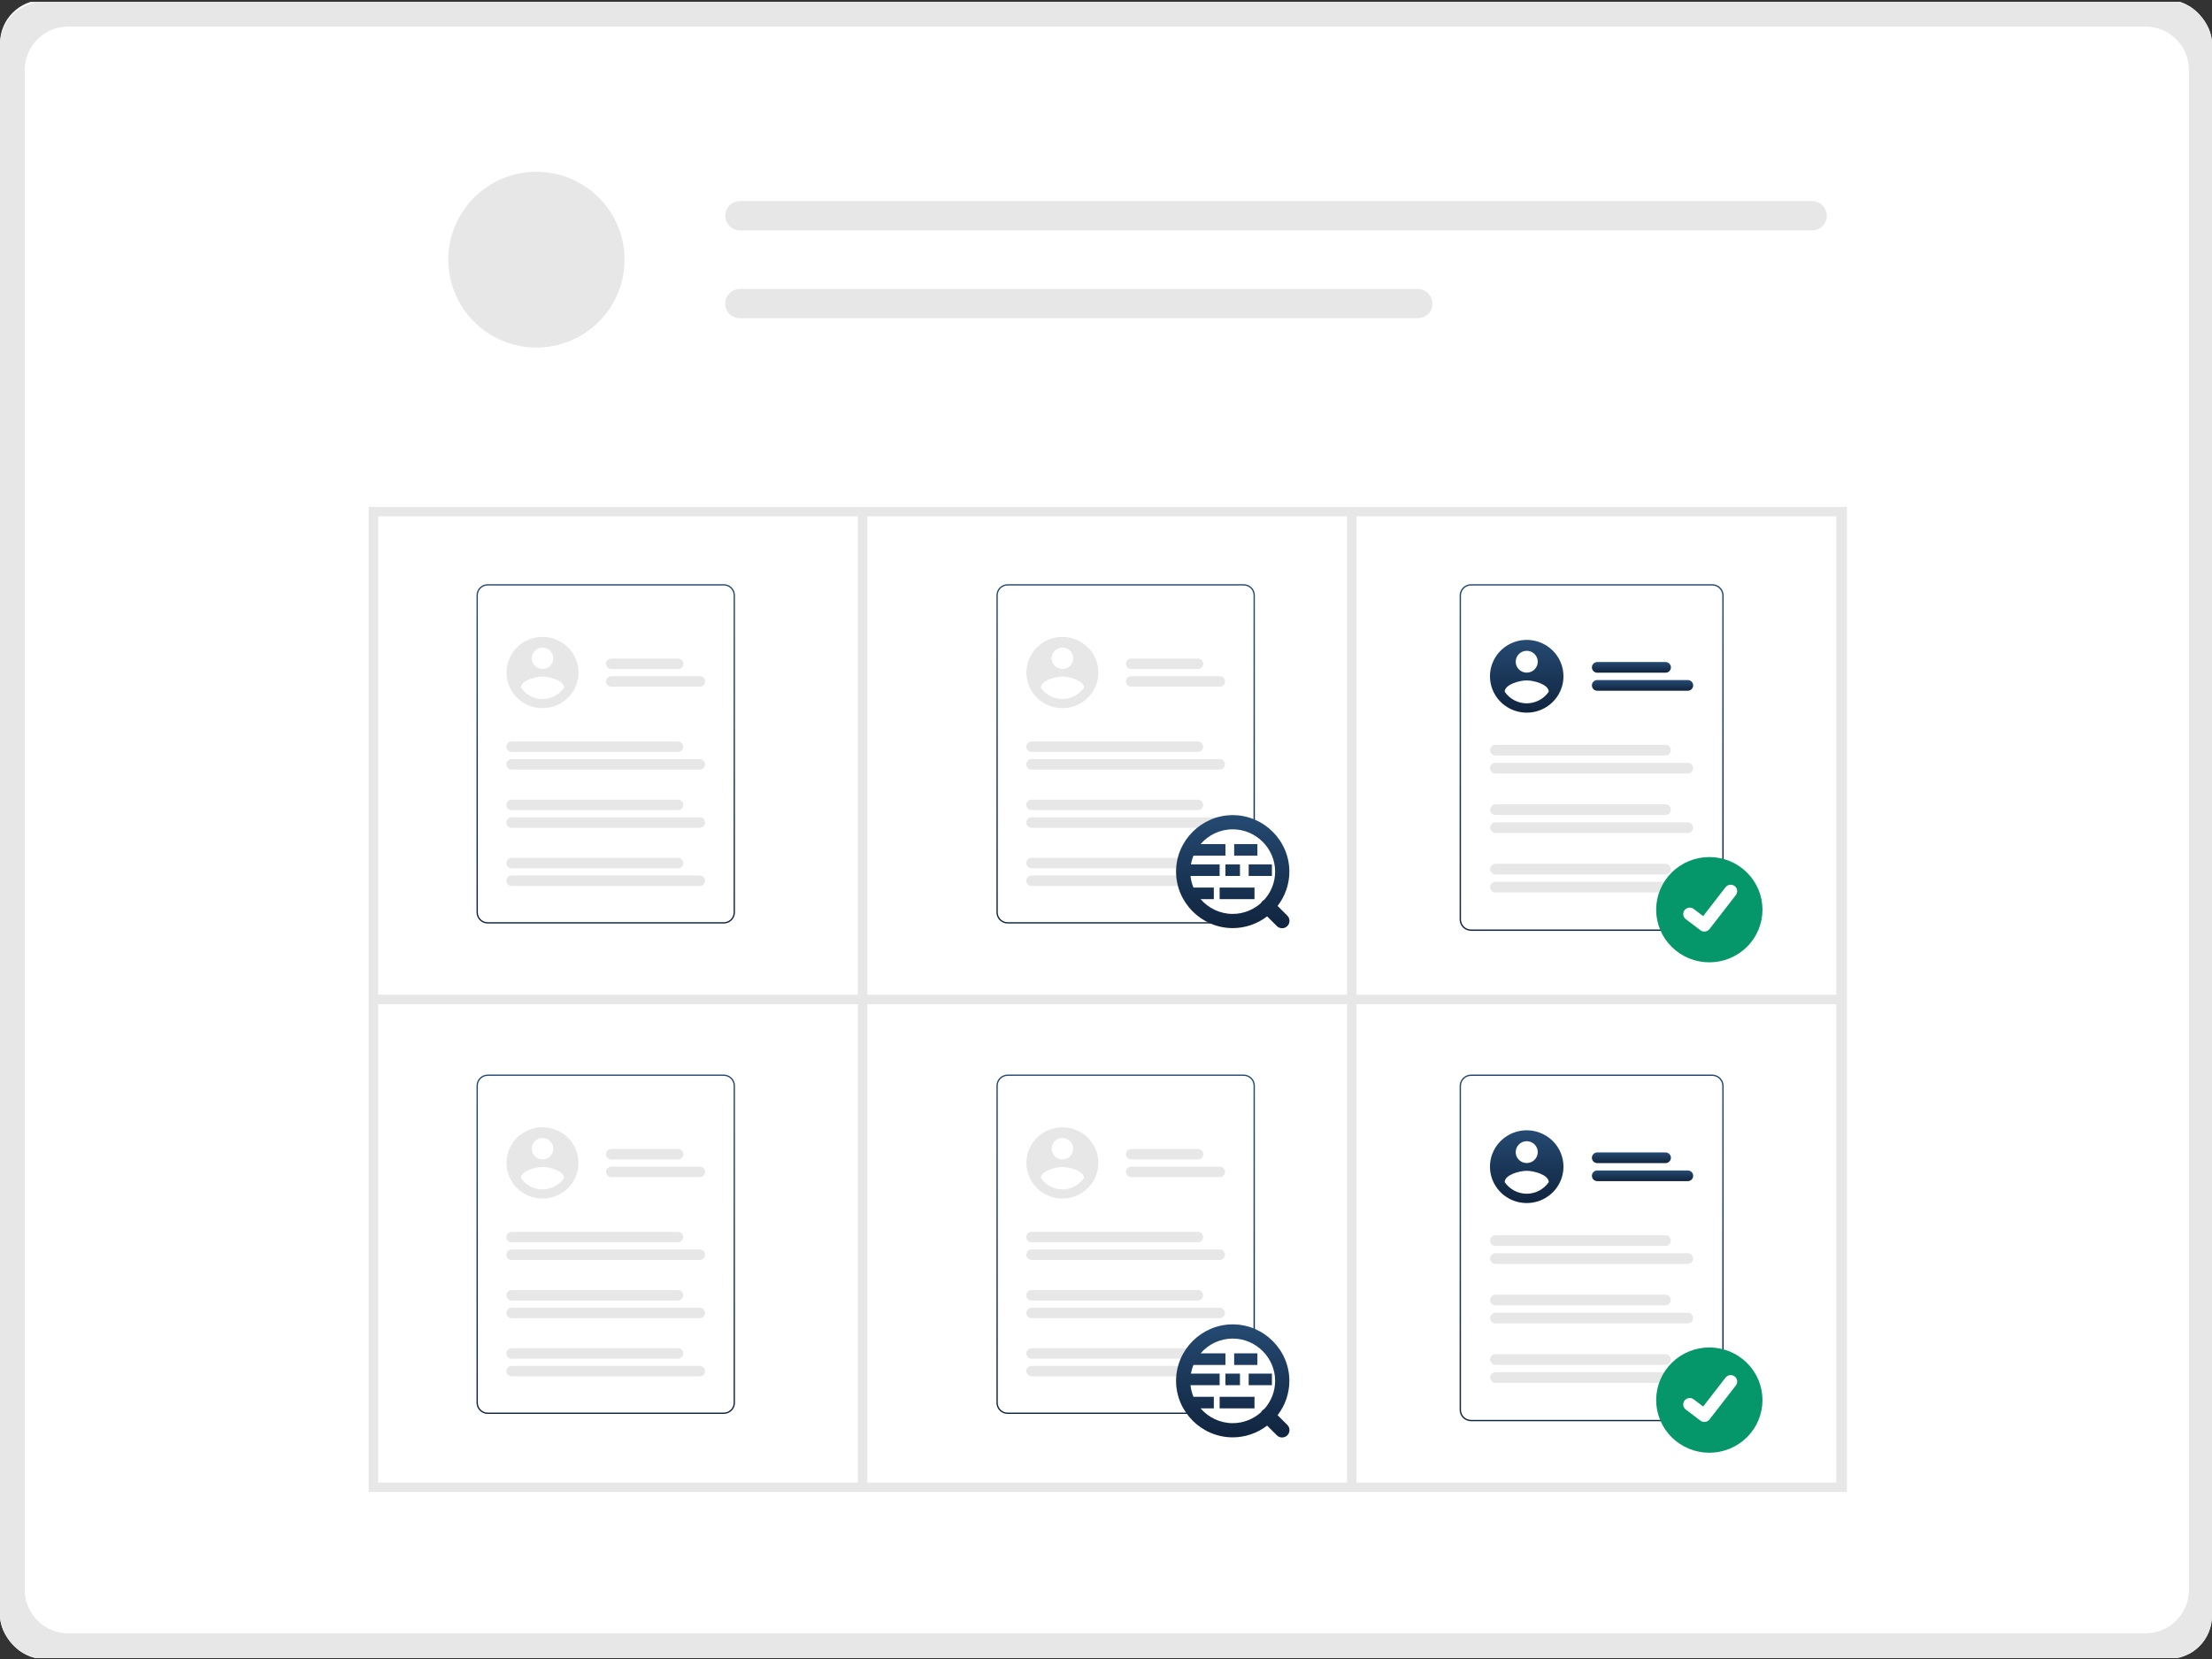 <svg width="408" height="306" viewBox="0 0 408 306" fill="none" xmlns="http://www.w3.org/2000/svg">
<rect x="0" y="0" width="408" height="306" fill="#333333" stroke="none"/>
<g clip-path="url(#clip0_10918_142783)">
<path d="M408.31 305.816H0V0.348H408.31V305.816Z" fill="white"/>
<path d="M98.941 64.101C107.917 64.101 115.194 56.845 115.194 47.894C115.194 38.944 107.917 31.688 98.941 31.688C89.965 31.688 82.689 38.944 82.689 47.894C82.689 56.845 89.965 64.101 98.941 64.101Z" fill="#E7E7E7"/>
<path d="M136.477 37.09C135.76 37.091 135.072 37.376 134.565 37.883C134.058 38.389 133.773 39.075 133.773 39.791C133.773 40.507 134.058 41.193 134.565 41.699C135.072 42.206 135.76 42.491 136.477 42.492H334.252C334.969 42.491 335.657 42.206 336.164 41.699C336.671 41.193 336.956 40.507 336.956 39.791C336.956 39.075 336.671 38.389 336.164 37.883C335.657 37.376 334.969 37.091 334.252 37.09H136.477Z" fill="#E7E7E7"/>
<path d="M136.477 53.297C135.759 53.295 135.069 53.578 134.56 54.084C134.051 54.589 133.764 55.276 133.763 55.992C133.761 56.709 134.045 57.396 134.552 57.904C135.059 58.411 135.747 58.697 136.466 58.699H261.501C261.857 58.7 262.21 58.63 262.539 58.495C262.868 58.359 263.167 58.16 263.419 57.91C263.671 57.659 263.871 57.361 264.008 57.033C264.144 56.705 264.214 56.353 264.214 55.998C264.214 55.643 264.144 55.291 264.008 54.963C263.871 54.635 263.671 54.337 263.419 54.086C263.167 53.835 262.868 53.636 262.539 53.501C262.21 53.365 261.857 53.296 261.501 53.297H136.477Z" fill="#E7E7E7"/>
<path d="M408.31 297.816C408.31 302.235 404.728 305.816 400.31 305.816H8C3.582 305.816 0 302.235 0 297.816V8.348C0 3.929 3.582 0.348 8 0.348H400.31C404.728 0.348 408.31 3.929 408.31 8.348V297.816ZM4.57 293.259C4.57 297.678 8.152 301.259 12.57 301.259H395.74C400.158 301.259 403.74 297.678 403.74 293.259V12.905C403.74 8.486 400.158 4.905 395.74 4.905H12.57C8.152 4.905 4.57 8.486 4.57 12.905V293.259Z" fill="#E7E7E7"/>
<path d="M68 93.504V275.191H340.667V93.504H68ZM250.205 140.23V95.243H338.692V140.23H250.205ZM338.692 140.23V183.478H250.205V140.23H338.692ZM248.462 140.23H159.974V95.243H248.462V140.23ZM248.462 140.23V183.478H159.974V140.23H248.462ZM158.231 183.478H69.744V140.23H158.231V183.478ZM158.231 185.217V230.204H69.744V185.217H158.231ZM159.974 185.217H248.462V230.204H159.974V185.217ZM248.462 230.204V273.453H159.974V230.204H248.462ZM250.205 230.204H338.692V273.453H250.205V230.204ZM250.205 230.204V185.217H338.692V230.204H250.205ZM158.231 95.243V140.23H69.744V95.243H158.231ZM69.744 230.204H158.231V273.453H69.744V230.204Z" fill="#E7E7E7"/>
<path d="M315.811 171.692H271.341C270.781 171.691 270.245 171.471 269.849 171.079C269.453 170.687 269.23 170.156 269.229 169.602V109.84C269.23 109.286 269.453 108.755 269.849 108.363C270.245 107.971 270.781 107.751 271.341 107.75H315.811C316.371 107.751 316.908 107.971 317.304 108.363C317.7 108.755 317.923 109.286 317.923 109.84V169.602C317.923 170.156 317.7 170.687 317.304 171.079C316.908 171.471 316.371 171.691 315.811 171.692Z" fill="white"/>
<path d="M281.602 118.027C280.261 118.027 278.951 118.421 277.836 119.158C276.721 119.895 275.852 120.943 275.339 122.169C274.826 123.395 274.692 124.744 274.953 126.046C275.215 127.348 275.86 128.543 276.808 129.482C277.756 130.42 278.964 131.059 280.279 131.318C281.594 131.577 282.957 131.445 284.195 130.937C285.434 130.429 286.493 129.569 287.237 128.466C287.982 127.362 288.38 126.065 288.38 124.738V124.737C288.38 123.856 288.205 122.984 287.864 122.17C287.523 121.355 287.024 120.616 286.395 119.993C285.765 119.37 285.018 118.875 284.196 118.538C283.373 118.201 282.492 118.027 281.602 118.027H281.602ZM281.602 120.04C282.004 120.04 282.397 120.158 282.732 120.379C283.066 120.601 283.327 120.915 283.481 121.283C283.634 121.651 283.675 122.055 283.596 122.446C283.518 122.836 283.324 123.195 283.04 123.476C282.755 123.758 282.393 123.949 281.999 124.027C281.604 124.105 281.195 124.065 280.824 123.913C280.452 123.76 280.135 123.502 279.911 123.171C279.688 122.84 279.569 122.451 279.569 122.053C279.569 121.519 279.783 121.007 280.164 120.63C280.546 120.252 281.063 120.04 281.602 120.04ZM281.602 129.731C280.799 129.727 280.008 129.53 279.3 129.155C278.591 128.781 277.985 128.241 277.535 127.582C277.568 126.24 280.246 125.502 281.602 125.502C282.958 125.502 285.636 126.24 285.669 127.582C285.218 128.24 284.612 128.78 283.904 129.154C283.195 129.529 282.405 129.726 281.602 129.731Z" fill="url(#paint0_linear_10918_142783)"/>
<path d="M315.811 171.692H271.341C270.781 171.691 270.245 171.471 269.849 171.079C269.453 170.687 269.23 170.156 269.229 169.602V109.84C269.23 109.286 269.453 108.755 269.849 108.363C270.245 107.971 270.781 107.751 271.341 107.75H315.811C316.371 107.751 316.908 107.971 317.304 108.363C317.7 108.755 317.923 109.286 317.923 109.84V169.602C317.923 170.156 317.7 170.687 317.304 171.079C316.908 171.471 316.371 171.691 315.811 171.692ZM271.341 107.996C270.847 107.996 270.374 108.191 270.024 108.537C269.675 108.883 269.478 109.351 269.478 109.84V169.602C269.478 170.091 269.675 170.559 270.024 170.905C270.374 171.251 270.847 171.446 271.341 171.446H315.811C316.305 171.446 316.779 171.251 317.128 170.905C317.478 170.559 317.674 170.091 317.675 169.602V109.84C317.674 109.351 317.478 108.883 317.128 108.537C316.779 108.191 316.305 107.996 315.811 107.996H271.341Z" fill="url(#paint1_linear_10918_142783)"/>
<path d="M307.202 124.08H294.619C294.355 124.08 294.101 123.976 293.915 123.792C293.728 123.607 293.623 123.356 293.623 123.095C293.623 122.833 293.728 122.583 293.915 122.398C294.101 122.213 294.355 122.109 294.619 122.109H307.202C307.466 122.109 307.719 122.213 307.906 122.398C308.093 122.583 308.198 122.833 308.198 123.095C308.198 123.356 308.093 123.607 307.906 123.792C307.719 123.976 307.466 124.08 307.202 124.08Z" fill="url(#paint2_linear_10918_142783)"/>
<path d="M311.309 127.405H294.619C294.355 127.405 294.101 127.301 293.915 127.116C293.728 126.931 293.623 126.68 293.623 126.419C293.623 126.158 293.728 125.907 293.915 125.722C294.101 125.537 294.355 125.434 294.619 125.434H311.309C311.573 125.434 311.826 125.537 312.012 125.722C312.199 125.907 312.304 126.158 312.304 126.419C312.304 126.68 312.199 126.931 312.012 127.116C311.826 127.301 311.573 127.405 311.309 127.405Z" fill="url(#paint3_linear_10918_142783)"/>
<path d="M307.184 139.354H275.843C275.579 139.354 275.326 139.25 275.139 139.065C274.953 138.88 274.848 138.63 274.848 138.368C274.848 138.107 274.953 137.856 275.139 137.671C275.326 137.487 275.579 137.383 275.843 137.383H307.184C307.448 137.383 307.701 137.487 307.888 137.671C308.074 137.856 308.179 138.107 308.179 138.368C308.179 138.63 308.074 138.88 307.888 139.065C307.701 139.25 307.448 139.354 307.184 139.354Z" fill="#E7E7E7"/>
<path d="M311.29 142.678H275.843C275.579 142.678 275.326 142.574 275.139 142.389C274.953 142.205 274.848 141.954 274.848 141.692C274.848 141.431 274.953 141.18 275.139 140.996C275.326 140.811 275.579 140.707 275.843 140.707H311.29C311.554 140.707 311.807 140.811 311.994 140.996C312.181 141.18 312.286 141.431 312.286 141.692C312.286 141.954 312.181 142.205 311.994 142.389C311.807 142.574 311.554 142.678 311.29 142.678Z" fill="#E7E7E7"/>
<path d="M307.184 150.322H275.844C275.58 150.322 275.327 150.218 275.141 150.033C274.954 149.849 274.85 149.598 274.85 149.337C274.85 149.076 274.954 148.825 275.141 148.641C275.327 148.456 275.58 148.352 275.844 148.352H307.184C307.448 148.352 307.702 148.455 307.888 148.64C308.075 148.825 308.18 149.076 308.18 149.337C308.18 149.598 308.075 149.849 307.888 150.034C307.702 150.219 307.448 150.322 307.184 150.322Z" fill="#E7E7E7"/>
<path d="M311.291 153.651H275.844C275.58 153.65 275.327 153.546 275.141 153.362C274.954 153.177 274.85 152.926 274.85 152.665C274.85 152.404 274.954 152.154 275.141 151.969C275.327 151.784 275.58 151.68 275.844 151.68H311.291C311.555 151.68 311.808 151.784 311.995 151.968C312.181 152.153 312.286 152.404 312.286 152.665C312.286 152.927 312.181 153.177 311.995 153.362C311.808 153.547 311.555 153.651 311.291 153.651Z" fill="#E7E7E7"/>
<path d="M307.184 161.291H275.843C275.579 161.291 275.326 161.187 275.139 161.003C274.953 160.818 274.848 160.567 274.848 160.306C274.848 160.044 274.953 159.794 275.139 159.609C275.326 159.424 275.579 159.32 275.843 159.32H307.184C307.448 159.32 307.701 159.424 307.888 159.609C308.074 159.794 308.179 160.044 308.179 160.306C308.179 160.567 308.074 160.818 307.888 161.003C307.701 161.187 307.448 161.291 307.184 161.291Z" fill="#E7E7E7"/>
<path d="M311.29 164.619H275.843C275.579 164.619 275.326 164.516 275.139 164.331C274.953 164.146 274.848 163.895 274.848 163.634C274.848 163.373 274.953 163.122 275.139 162.937C275.326 162.752 275.579 162.648 275.843 162.648H311.29C311.554 162.648 311.807 162.752 311.994 162.937C312.181 163.122 312.286 163.373 312.286 163.634C312.286 163.895 312.181 164.146 311.994 164.331C311.807 164.516 311.554 164.619 311.29 164.619Z" fill="#E7E7E7"/>
<path d="M315.296 158.082C314.007 158.081 312.73 158.331 311.539 158.818C310.348 159.305 309.265 160.02 308.353 160.922C307.441 161.824 306.718 162.895 306.224 164.073C305.731 165.252 305.477 166.515 305.477 167.791C305.477 169.067 305.731 170.331 306.224 171.509C306.718 172.688 307.441 173.759 308.353 174.661C309.265 175.562 310.348 176.277 311.539 176.765C312.73 177.252 314.007 177.502 315.296 177.501H315.296C317.894 177.496 320.384 176.471 322.22 174.651C324.056 172.83 325.087 170.363 325.087 167.791C325.087 165.219 324.056 162.752 322.22 160.932C320.384 159.112 317.894 158.087 315.296 158.082Z" fill="#059669"/>
<path d="M314.364 171.824C314.106 171.825 313.855 171.742 313.648 171.589L313.636 171.579L310.938 169.537C310.686 169.345 310.521 169.062 310.48 168.751C310.439 168.439 310.524 168.123 310.717 167.874C310.91 167.624 311.196 167.461 311.511 167.42C311.826 167.378 312.145 167.462 312.397 167.653L314.144 168.98L318.272 163.648C318.368 163.524 318.487 163.421 318.624 163.343C318.76 163.265 318.91 163.214 319.066 163.194C319.222 163.173 319.381 163.184 319.533 163.224C319.685 163.264 319.827 163.334 319.952 163.428L319.952 163.428L319.953 163.429L319.927 163.464L319.953 163.429C320.205 163.62 320.37 163.903 320.411 164.215C320.453 164.527 320.368 164.842 320.175 165.092L315.319 171.36C315.207 171.505 315.062 171.622 314.897 171.702C314.731 171.782 314.55 171.824 314.366 171.823L314.364 171.824Z" fill="white"/>
<path d="M315.811 262.145H271.341C270.781 262.145 270.245 261.924 269.849 261.532C269.453 261.14 269.23 260.609 269.229 260.055V200.294C269.23 199.739 269.453 199.208 269.849 198.816C270.245 198.424 270.781 198.204 271.341 198.203H315.811C316.371 198.204 316.908 198.424 317.304 198.816C317.7 199.208 317.923 199.739 317.923 200.294V260.055C317.923 260.609 317.7 261.14 317.304 261.532C316.908 261.924 316.371 262.145 315.811 262.145Z" fill="white"/>
<path d="M281.602 208.48C280.261 208.48 278.951 208.874 277.836 209.611C276.721 210.348 275.852 211.396 275.339 212.622C274.826 213.848 274.692 215.198 274.953 216.499C275.215 217.801 275.86 218.996 276.808 219.935C277.756 220.873 278.964 221.513 280.279 221.771C281.594 222.03 282.957 221.898 284.195 221.39C285.434 220.882 286.493 220.022 287.237 218.919C287.982 217.815 288.38 216.518 288.38 215.191V215.19C288.38 214.309 288.205 213.437 287.864 212.623C287.523 211.809 287.024 211.069 286.395 210.446C285.765 209.823 285.018 209.328 284.196 208.991C283.373 208.654 282.492 208.48 281.602 208.48H281.602ZM281.602 210.493C282.004 210.493 282.397 210.611 282.732 210.833C283.066 211.054 283.327 211.368 283.481 211.736C283.634 212.104 283.675 212.508 283.596 212.899C283.518 213.289 283.324 213.648 283.04 213.929C282.755 214.211 282.393 214.403 281.999 214.48C281.604 214.558 281.195 214.518 280.824 214.366C280.452 214.213 280.135 213.955 279.911 213.624C279.688 213.293 279.569 212.904 279.569 212.506C279.569 211.972 279.783 211.46 280.164 211.083C280.546 210.705 281.063 210.493 281.602 210.493ZM281.602 220.184C280.799 220.18 280.008 219.983 279.3 219.608C278.591 219.234 277.985 218.694 277.535 218.035C277.568 216.693 280.246 215.955 281.602 215.955C282.958 215.955 285.636 216.693 285.669 218.035C285.218 218.693 284.612 219.233 283.904 219.607C283.195 219.982 282.405 220.18 281.602 220.184Z" fill="url(#paint4_linear_10918_142783)"/>
<path d="M315.811 262.145H271.341C270.781 262.145 270.245 261.924 269.849 261.532C269.453 261.14 269.23 260.609 269.229 260.055V200.294C269.23 199.739 269.453 199.208 269.849 198.816C270.245 198.424 270.781 198.204 271.341 198.203H315.811C316.371 198.204 316.908 198.424 317.304 198.816C317.7 199.208 317.923 199.739 317.923 200.294V260.055C317.923 260.609 317.7 261.14 317.304 261.532C316.908 261.924 316.371 262.145 315.811 262.145ZM271.341 198.449C270.847 198.45 270.374 198.644 270.024 198.99C269.675 199.336 269.478 199.805 269.478 200.294V260.055C269.478 260.544 269.675 261.013 270.024 261.358C270.374 261.704 270.847 261.899 271.341 261.899H315.811C316.305 261.899 316.779 261.704 317.128 261.358C317.478 261.013 317.674 260.544 317.675 260.055V200.294C317.674 199.805 317.478 199.336 317.128 198.99C316.779 198.644 316.305 198.45 315.811 198.449H271.341Z" fill="url(#paint5_linear_10918_142783)"/>
<path d="M307.202 214.533H294.619C294.355 214.533 294.101 214.43 293.915 214.245C293.728 214.06 293.623 213.809 293.623 213.548C293.623 213.287 293.728 213.036 293.915 212.851C294.101 212.666 294.355 212.562 294.619 212.562H307.202C307.466 212.562 307.719 212.666 307.906 212.851C308.093 213.036 308.198 213.287 308.198 213.548C308.198 213.809 308.093 214.06 307.906 214.245C307.719 214.43 307.466 214.533 307.202 214.533Z" fill="url(#paint6_linear_10918_142783)"/>
<path d="M311.309 217.858H294.619C294.355 217.858 294.101 217.754 293.915 217.569C293.728 217.384 293.623 217.134 293.623 216.872C293.623 216.611 293.728 216.36 293.915 216.175C294.101 215.991 294.355 215.887 294.619 215.887H311.309C311.573 215.887 311.826 215.991 312.012 216.175C312.199 216.36 312.304 216.611 312.304 216.872C312.304 217.134 312.199 217.384 312.012 217.569C311.826 217.754 311.573 217.858 311.309 217.858Z" fill="url(#paint7_linear_10918_142783)"/>
<path d="M307.184 229.807H275.843C275.579 229.807 275.326 229.703 275.139 229.518C274.953 229.333 274.848 229.083 274.848 228.821C274.848 228.56 274.953 228.309 275.139 228.125C275.326 227.94 275.579 227.836 275.843 227.836H307.184C307.448 227.836 307.701 227.94 307.888 228.125C308.074 228.309 308.179 228.56 308.179 228.821C308.179 229.083 308.074 229.333 307.888 229.518C307.701 229.703 307.448 229.807 307.184 229.807Z" fill="#E7E7E7"/>
<path d="M311.29 233.131H275.843C275.579 233.131 275.326 233.027 275.139 232.842C274.953 232.658 274.848 232.407 274.848 232.146C274.848 231.884 274.953 231.634 275.139 231.449C275.326 231.264 275.579 231.16 275.843 231.16H311.29C311.554 231.16 311.807 231.264 311.994 231.449C312.181 231.634 312.286 231.884 312.286 232.146C312.286 232.407 312.181 232.658 311.994 232.842C311.807 233.027 311.554 233.131 311.29 233.131Z" fill="#E7E7E7"/>
<path d="M307.184 240.776H275.844C275.58 240.775 275.327 240.671 275.141 240.487C274.954 240.302 274.85 240.051 274.85 239.79C274.85 239.529 274.954 239.279 275.141 239.094C275.327 238.909 275.58 238.805 275.844 238.805H307.184C307.448 238.805 307.702 238.909 307.888 239.093C308.075 239.278 308.18 239.529 308.18 239.79C308.18 240.052 308.075 240.302 307.888 240.487C307.702 240.672 307.448 240.776 307.184 240.776Z" fill="#E7E7E7"/>
<path d="M311.291 244.104H275.844C275.58 244.103 275.327 243.999 275.141 243.815C274.954 243.63 274.85 243.379 274.85 243.118C274.85 242.857 274.954 242.607 275.141 242.422C275.327 242.237 275.58 242.133 275.844 242.133H311.291C311.555 242.133 311.808 242.237 311.995 242.421C312.181 242.606 312.286 242.857 312.286 243.118C312.286 243.38 312.181 243.63 311.995 243.815C311.808 244 311.555 244.104 311.291 244.104Z" fill="#E7E7E7"/>
<path d="M307.184 251.744H275.843C275.579 251.744 275.326 251.641 275.139 251.456C274.953 251.271 274.848 251.02 274.848 250.759C274.848 250.498 274.953 250.247 275.139 250.062C275.326 249.877 275.579 249.773 275.843 249.773H307.184C307.448 249.773 307.701 249.877 307.888 250.062C308.074 250.247 308.179 250.498 308.179 250.759C308.179 251.02 308.074 251.271 307.888 251.456C307.701 251.641 307.448 251.744 307.184 251.744Z" fill="#E7E7E7"/>
<path d="M311.29 255.072H275.843C275.579 255.072 275.326 254.969 275.139 254.784C274.953 254.599 274.848 254.348 274.848 254.087C274.848 253.826 274.953 253.575 275.139 253.39C275.326 253.205 275.579 253.102 275.843 253.102H311.29C311.554 253.102 311.807 253.205 311.994 253.39C312.181 253.575 312.286 253.826 312.286 254.087C312.286 254.348 312.181 254.599 311.994 254.784C311.807 254.969 311.554 255.072 311.29 255.072Z" fill="#E7E7E7"/>
<path d="M315.296 248.535C314.007 248.534 312.73 248.784 311.539 249.271C310.348 249.758 309.265 250.473 308.353 251.375C307.441 252.277 306.718 253.348 306.224 254.526C305.731 255.705 305.477 256.968 305.477 258.244C305.477 259.52 305.731 260.784 306.224 261.962C306.718 263.141 307.441 264.212 308.353 265.114C309.265 266.015 310.348 266.73 311.539 267.218C312.73 267.705 314.007 267.955 315.296 267.954H315.296C317.894 267.949 320.384 266.924 322.22 265.104C324.056 263.284 325.087 260.817 325.087 258.244C325.087 255.672 324.056 253.205 322.22 251.385C320.384 249.565 317.894 248.54 315.296 248.535Z" fill="#059669"/>
<path d="M314.364 262.278C314.106 262.278 313.855 262.195 313.648 262.042L313.636 262.032L310.938 259.99C310.686 259.798 310.521 259.516 310.48 259.204C310.439 258.892 310.524 258.577 310.717 258.327C310.91 258.077 311.196 257.914 311.511 257.873C311.826 257.831 312.145 257.915 312.397 258.107L314.144 259.433L318.272 254.101C318.368 253.978 318.487 253.874 318.624 253.796C318.76 253.718 318.91 253.667 319.066 253.647C319.222 253.627 319.381 253.637 319.533 253.677C319.685 253.717 319.827 253.787 319.952 253.881L319.952 253.882L319.953 253.882L319.927 253.917L319.953 253.882C320.205 254.073 320.37 254.356 320.411 254.668C320.453 254.98 320.368 255.295 320.175 255.545L315.319 261.813C315.207 261.958 315.062 262.075 314.897 262.155C314.731 262.235 314.55 262.277 314.366 262.276L314.364 262.278Z" fill="white"/>
<path d="M229.391 170.341H185.86C185.312 170.34 184.787 170.125 184.399 169.741C184.012 169.357 183.794 168.837 183.793 168.295V109.796C183.794 109.254 184.012 108.734 184.399 108.35C184.787 107.966 185.312 107.751 185.86 107.75H229.391C229.939 107.751 230.464 107.966 230.852 108.35C231.239 108.734 231.457 109.254 231.458 109.796V168.295C231.457 168.837 231.239 169.357 230.852 169.741C230.464 170.125 229.939 170.34 229.391 170.341Z" fill="white"/>
<path d="M195.96 117.477C194.647 117.476 193.365 117.862 192.273 118.583C191.182 119.305 190.332 120.331 189.829 121.531C189.327 122.731 189.196 124.052 189.452 125.326C189.708 126.6 190.339 127.77 191.267 128.689C192.195 129.608 193.378 130.233 194.665 130.487C195.952 130.74 197.286 130.61 198.498 130.113C199.711 129.616 200.747 128.774 201.476 127.694C202.205 126.614 202.594 125.344 202.595 124.045V124.045C202.595 123.182 202.423 122.328 202.089 121.531C201.756 120.734 201.267 120.01 200.651 119.4C200.035 118.79 199.304 118.307 198.499 117.977C197.694 117.646 196.831 117.477 195.959 117.477H195.96ZM195.96 119.447C196.353 119.447 196.738 119.562 197.066 119.779C197.393 119.995 197.648 120.303 197.799 120.663C197.949 121.023 197.989 121.419 197.912 121.802C197.835 122.184 197.645 122.535 197.367 122.81C197.089 123.086 196.734 123.274 196.348 123.35C195.962 123.426 195.562 123.387 195.198 123.237C194.834 123.088 194.524 122.836 194.305 122.512C194.086 122.188 193.969 121.807 193.969 121.417C193.969 120.895 194.179 120.393 194.552 120.024C194.926 119.654 195.432 119.447 195.96 119.447ZM195.96 128.933C195.173 128.929 194.4 128.736 193.706 128.369C193.012 128.003 192.419 127.474 191.979 126.83C192.011 125.516 194.633 124.793 195.96 124.793C197.287 124.793 199.909 125.516 199.941 126.83C199.5 127.474 198.907 128.002 198.213 128.368C197.519 128.735 196.746 128.929 195.96 128.933Z" fill="#E7E7E7"/>
<path d="M229.391 170.341H185.86C185.312 170.34 184.787 170.125 184.399 169.741C184.012 169.357 183.794 168.837 183.793 168.295V109.796C183.794 109.254 184.012 108.734 184.399 108.35C184.787 107.966 185.312 107.751 185.86 107.75H229.391C229.939 107.751 230.464 107.966 230.852 108.35C231.239 108.734 231.457 109.254 231.458 109.796V168.295C231.457 168.837 231.239 169.357 230.852 169.741C230.464 170.125 229.939 170.34 229.391 170.341ZM185.86 107.991C185.376 107.991 184.913 108.182 184.571 108.52C184.229 108.859 184.037 109.318 184.036 109.796V168.295C184.037 168.773 184.229 169.232 184.571 169.571C184.913 169.909 185.376 170.1 185.86 170.1H229.391C229.874 170.1 230.338 169.909 230.68 169.571C231.022 169.232 231.214 168.773 231.215 168.295V109.796C231.214 109.318 231.022 108.859 230.68 108.52C230.338 108.182 229.874 107.991 229.391 107.991H185.86Z" fill="url(#paint8_linear_10918_142783)"/>
<path d="M220.965 123.402H208.647C208.389 123.402 208.141 123.3 207.959 123.119C207.776 122.938 207.674 122.693 207.674 122.437C207.674 122.182 207.776 121.936 207.959 121.756C208.141 121.575 208.389 121.473 208.647 121.473H220.965C221.093 121.472 221.22 121.497 221.338 121.546C221.456 121.594 221.564 121.665 221.655 121.755C221.745 121.844 221.817 121.951 221.866 122.068C221.915 122.185 221.94 122.311 221.94 122.437C221.94 122.564 221.915 122.69 221.866 122.807C221.817 122.924 221.745 123.03 221.655 123.12C221.564 123.209 221.456 123.28 221.338 123.329C221.22 123.377 221.093 123.402 220.965 123.402Z" fill="#E7E7E7"/>
<path d="M224.984 126.656H208.647C208.389 126.656 208.141 126.554 207.959 126.373C207.776 126.192 207.674 125.947 207.674 125.691C207.674 125.436 207.776 125.19 207.959 125.01C208.141 124.829 208.389 124.727 208.647 124.727H224.984C225.243 124.727 225.49 124.829 225.673 125.01C225.855 125.19 225.958 125.436 225.958 125.691C225.958 125.947 225.855 126.192 225.673 126.373C225.49 126.554 225.243 126.656 224.984 126.656Z" fill="#E7E7E7"/>
<path d="M220.945 138.683H190.267C190.139 138.683 190.012 138.659 189.893 138.61C189.775 138.562 189.667 138.491 189.577 138.401C189.486 138.311 189.414 138.205 189.365 138.088C189.316 137.971 189.291 137.845 189.291 137.719C189.291 137.592 189.316 137.466 189.365 137.349C189.414 137.232 189.486 137.126 189.577 137.036C189.667 136.946 189.775 136.875 189.893 136.827C190.012 136.779 190.139 136.754 190.267 136.754H220.945C221.203 136.754 221.451 136.856 221.633 137.037C221.816 137.218 221.918 137.463 221.918 137.719C221.918 137.974 221.816 138.219 221.633 138.4C221.451 138.581 221.203 138.683 220.945 138.683Z" fill="#E7E7E7"/>
<path d="M224.966 141.941H190.268C190.14 141.941 190.013 141.916 189.894 141.868C189.776 141.82 189.668 141.748 189.578 141.659C189.487 141.569 189.415 141.463 189.366 141.346C189.317 141.229 189.292 141.103 189.292 140.976C189.292 140.85 189.317 140.724 189.366 140.607C189.415 140.49 189.487 140.383 189.578 140.294C189.668 140.204 189.776 140.133 189.894 140.085C190.013 140.036 190.14 140.012 190.268 140.012H224.966C225.094 140.012 225.221 140.036 225.339 140.085C225.457 140.133 225.565 140.204 225.655 140.294C225.746 140.383 225.818 140.49 225.867 140.607C225.916 140.724 225.941 140.85 225.941 140.976C225.941 141.103 225.916 141.229 225.867 141.346C225.818 141.463 225.746 141.569 225.655 141.659C225.565 141.748 225.457 141.82 225.339 141.868C225.221 141.916 225.094 141.941 224.966 141.941Z" fill="#E7E7E7"/>
<path d="M220.946 149.425H190.267C190.009 149.425 189.761 149.324 189.578 149.143C189.396 148.962 189.293 148.717 189.293 148.461C189.293 148.205 189.396 147.96 189.578 147.779C189.761 147.598 190.009 147.496 190.267 147.496H220.946C221.204 147.496 221.452 147.598 221.635 147.779C221.818 147.96 221.92 148.205 221.92 148.461C221.92 148.717 221.818 148.962 221.635 149.143C221.452 149.324 221.204 149.425 220.946 149.425Z" fill="#E7E7E7"/>
<path d="M224.965 152.679H190.267C190.009 152.679 189.761 152.578 189.578 152.397C189.396 152.216 189.293 151.97 189.293 151.715C189.293 151.459 189.396 151.213 189.578 151.033C189.761 150.852 190.009 150.75 190.267 150.75H224.965C225.224 150.75 225.472 150.852 225.654 151.033C225.837 151.213 225.94 151.459 225.94 151.715C225.94 151.97 225.837 152.216 225.654 152.397C225.472 152.578 225.224 152.679 224.965 152.679Z" fill="#E7E7E7"/>
<path d="M220.946 160.16H190.267C190.009 160.16 189.761 160.058 189.578 159.877C189.396 159.696 189.293 159.451 189.293 159.195C189.293 158.939 189.396 158.694 189.578 158.513C189.761 158.332 190.009 158.23 190.267 158.23H220.946C221.204 158.23 221.452 158.332 221.635 158.513C221.818 158.694 221.92 158.939 221.92 159.195C221.92 159.451 221.818 159.696 221.635 159.877C221.452 160.058 221.204 160.16 220.946 160.16Z" fill="#E7E7E7"/>
<path d="M224.965 163.414H190.267C190.009 163.414 189.761 163.312 189.578 163.131C189.396 162.95 189.293 162.705 189.293 162.449C189.293 162.193 189.396 161.948 189.578 161.767C189.761 161.586 190.009 161.484 190.267 161.484H224.965C225.224 161.484 225.472 161.586 225.654 161.767C225.837 161.948 225.94 162.193 225.94 162.449C225.94 162.705 225.837 162.95 225.654 163.131C225.472 163.312 225.224 163.414 224.965 163.414Z" fill="#E7E7E7"/>
<path d="M133.494 170.341H89.964C89.415 170.34 88.89 170.125 88.503 169.741C88.115 169.357 87.897 168.837 87.897 168.295V109.796C87.897 109.254 88.115 108.734 88.503 108.35C88.89 107.966 89.415 107.751 89.964 107.75H133.494C134.042 107.751 134.568 107.966 134.955 108.35C135.343 108.734 135.561 109.254 135.561 109.796V168.295C135.561 168.837 135.343 169.357 134.955 169.741C134.568 170.125 134.042 170.34 133.494 170.341Z" fill="white"/>
<path d="M100.063 117.477C98.751 117.476 97.468 117.862 96.377 118.583C95.286 119.305 94.435 120.331 93.933 121.531C93.431 122.731 93.299 124.052 93.555 125.326C93.811 126.6 94.443 127.77 95.371 128.689C96.299 129.608 97.481 130.233 98.768 130.487C100.055 130.74 101.389 130.61 102.602 130.113C103.814 129.616 104.851 128.774 105.58 127.694C106.309 126.614 106.698 125.344 106.698 124.045V124.045C106.698 123.182 106.526 122.328 106.193 121.531C105.86 120.734 105.371 120.01 104.755 119.4C104.139 118.79 103.407 118.307 102.602 117.977C101.797 117.646 100.934 117.477 100.063 117.477H100.063ZM100.063 119.447C100.457 119.447 100.842 119.562 101.169 119.779C101.496 119.995 101.751 120.303 101.902 120.663C102.053 121.023 102.092 121.419 102.015 121.802C101.939 122.184 101.749 122.535 101.471 122.81C101.192 123.086 100.838 123.274 100.452 123.35C100.065 123.426 99.665 123.387 99.302 123.237C98.938 123.088 98.627 122.836 98.408 122.512C98.19 122.188 98.073 121.807 98.073 121.417C98.073 120.895 98.283 120.393 98.656 120.024C99.029 119.654 99.535 119.447 100.063 119.447ZM100.063 128.933C99.277 128.929 98.503 128.736 97.809 128.369C97.116 128.003 96.523 127.474 96.082 126.83C96.114 125.516 98.736 124.793 100.063 124.793C101.39 124.793 104.012 125.516 104.044 126.83C103.603 127.474 103.01 128.002 102.316 128.368C101.623 128.735 100.849 128.929 100.063 128.933Z" fill="#E7E7E7"/>
<path d="M133.494 170.341H89.964C89.415 170.34 88.89 170.125 88.503 169.741C88.115 169.357 87.897 168.837 87.897 168.295V109.796C87.897 109.254 88.115 108.734 88.503 108.35C88.89 107.966 89.415 107.751 89.964 107.75H133.494C134.042 107.751 134.568 107.966 134.955 108.35C135.343 108.734 135.561 109.254 135.561 109.796V168.295C135.561 168.837 135.343 169.357 134.955 169.741C134.568 170.125 134.042 170.34 133.494 170.341ZM89.964 107.991C89.48 107.991 89.016 108.182 88.674 108.52C88.333 108.859 88.14 109.318 88.14 109.796V168.295C88.14 168.773 88.333 169.232 88.674 169.571C89.016 169.909 89.48 170.1 89.964 170.1H133.494C133.978 170.1 134.441 169.909 134.783 169.571C135.125 169.232 135.318 168.773 135.318 168.295V109.796C135.318 109.318 135.125 108.859 134.783 108.52C134.441 108.182 133.978 107.991 133.494 107.991H89.964Z" fill="url(#paint9_linear_10918_142783)"/>
<path d="M125.068 123.402H112.751C112.492 123.402 112.245 123.3 112.062 123.119C111.88 122.938 111.777 122.693 111.777 122.437C111.777 122.182 111.88 121.936 112.062 121.756C112.245 121.575 112.492 121.473 112.751 121.473H125.068C125.196 121.472 125.323 121.497 125.442 121.546C125.56 121.594 125.667 121.665 125.758 121.755C125.849 121.844 125.921 121.951 125.97 122.068C126.019 122.185 126.044 122.311 126.044 122.437C126.044 122.564 126.019 122.69 125.97 122.807C125.921 122.924 125.849 123.03 125.758 123.12C125.667 123.209 125.56 123.28 125.442 123.329C125.323 123.377 125.196 123.402 125.068 123.402Z" fill="#E7E7E7"/>
<path d="M129.088 126.656H112.751C112.492 126.656 112.245 126.554 112.062 126.373C111.88 126.192 111.777 125.947 111.777 125.691C111.777 125.436 111.88 125.19 112.062 125.01C112.245 124.829 112.492 124.727 112.751 124.727H129.088C129.346 124.727 129.594 124.829 129.776 125.01C129.959 125.19 130.061 125.436 130.061 125.691C130.061 125.947 129.959 126.192 129.776 126.373C129.594 126.554 129.346 126.656 129.088 126.656Z" fill="#E7E7E7"/>
<path d="M125.049 138.683H94.37C94.242 138.683 94.115 138.659 93.997 138.61C93.879 138.562 93.771 138.491 93.68 138.401C93.59 138.311 93.518 138.205 93.469 138.088C93.42 137.971 93.394 137.845 93.394 137.719C93.394 137.592 93.42 137.466 93.469 137.349C93.518 137.232 93.59 137.126 93.68 137.036C93.771 136.946 93.879 136.875 93.997 136.827C94.115 136.779 94.242 136.754 94.37 136.754H125.049C125.307 136.754 125.554 136.856 125.737 137.037C125.919 137.218 126.022 137.463 126.022 137.719C126.022 137.974 125.919 138.219 125.737 138.4C125.554 138.581 125.307 138.683 125.049 138.683Z" fill="#E7E7E7"/>
<path d="M129.069 141.941H94.371C94.243 141.941 94.116 141.916 93.998 141.868C93.879 141.82 93.772 141.748 93.681 141.659C93.591 141.569 93.519 141.463 93.47 141.346C93.421 141.229 93.395 141.103 93.395 140.976C93.395 140.85 93.421 140.724 93.47 140.607C93.519 140.49 93.591 140.383 93.681 140.294C93.772 140.204 93.879 140.133 93.998 140.085C94.116 140.036 94.243 140.012 94.371 140.012H129.069C129.197 140.012 129.324 140.036 129.442 140.085C129.561 140.133 129.668 140.204 129.759 140.294C129.85 140.383 129.922 140.49 129.971 140.607C130.02 140.724 130.045 140.85 130.045 140.976C130.045 141.103 130.02 141.229 129.971 141.346C129.922 141.463 129.85 141.569 129.759 141.659C129.668 141.748 129.561 141.82 129.442 141.868C129.324 141.916 129.197 141.941 129.069 141.941Z" fill="#E7E7E7"/>
<path d="M125.049 149.425H94.371C94.112 149.425 93.865 149.324 93.682 149.143C93.499 148.962 93.397 148.717 93.397 148.461C93.397 148.205 93.499 147.96 93.682 147.779C93.865 147.598 94.112 147.496 94.371 147.496H125.049C125.308 147.496 125.556 147.598 125.738 147.779C125.921 147.96 126.024 148.205 126.024 148.461C126.024 148.717 125.921 148.962 125.738 149.143C125.556 149.324 125.308 149.425 125.049 149.425Z" fill="#E7E7E7"/>
<path d="M129.069 152.679H94.371C94.112 152.679 93.865 152.578 93.682 152.397C93.499 152.216 93.397 151.97 93.397 151.715C93.397 151.459 93.499 151.213 93.682 151.033C93.865 150.852 94.112 150.75 94.371 150.75H129.069C129.327 150.75 129.575 150.852 129.758 151.033C129.941 151.213 130.043 151.459 130.043 151.715C130.043 151.97 129.941 152.216 129.758 152.397C129.575 152.578 129.327 152.679 129.069 152.679Z" fill="#E7E7E7"/>
<path d="M125.049 160.16H94.371C94.112 160.16 93.865 160.058 93.682 159.877C93.499 159.696 93.397 159.451 93.397 159.195C93.397 158.939 93.499 158.694 93.682 158.513C93.865 158.332 94.112 158.23 94.371 158.23H125.049C125.308 158.23 125.556 158.332 125.738 158.513C125.921 158.694 126.024 158.939 126.024 159.195C126.024 159.451 125.921 159.696 125.738 159.877C125.556 160.058 125.308 160.16 125.049 160.16Z" fill="#E7E7E7"/>
<path d="M129.069 163.414H94.371C94.112 163.414 93.865 163.312 93.682 163.131C93.499 162.95 93.397 162.705 93.397 162.449C93.397 162.193 93.499 161.948 93.682 161.767C93.865 161.586 94.112 161.484 94.371 161.484H129.069C129.327 161.484 129.575 161.586 129.758 161.767C129.941 161.948 130.043 162.193 130.043 162.449C130.043 162.705 129.941 162.95 129.758 163.131C129.575 163.312 129.327 163.414 129.069 163.414Z" fill="#E7E7E7"/>
<path d="M229.391 260.794H185.86C185.312 260.793 184.787 260.578 184.399 260.194C184.012 259.81 183.794 259.29 183.793 258.748V200.249C183.794 199.707 184.012 199.187 184.399 198.803C184.787 198.42 185.312 198.204 185.86 198.203H229.391C229.939 198.204 230.464 198.42 230.852 198.803C231.239 199.187 231.457 199.707 231.458 200.249V258.748C231.457 259.29 231.239 259.81 230.852 260.194C230.464 260.578 229.939 260.793 229.391 260.794Z" fill="white"/>
<path d="M195.96 207.93C194.647 207.93 193.365 208.315 192.273 209.036C191.182 209.758 190.332 210.784 189.829 211.984C189.327 213.184 189.196 214.505 189.452 215.779C189.708 217.053 190.339 218.223 191.267 219.142C192.195 220.061 193.378 220.686 194.665 220.94C195.952 221.193 197.286 221.063 198.498 220.566C199.711 220.069 200.747 219.227 201.476 218.147C202.205 217.067 202.594 215.797 202.595 214.498V214.498C202.595 213.635 202.423 212.781 202.089 211.984C201.756 211.187 201.267 210.463 200.651 209.853C200.035 209.244 199.304 208.76 198.499 208.43C197.694 208.1 196.831 207.93 195.959 207.93H195.96ZM195.96 209.9C196.353 209.9 196.738 210.016 197.066 210.232C197.393 210.449 197.648 210.756 197.799 211.116C197.949 211.476 197.989 211.872 197.912 212.255C197.835 212.637 197.645 212.988 197.367 213.263C197.089 213.539 196.734 213.727 196.348 213.803C195.962 213.879 195.562 213.84 195.198 213.691C194.834 213.541 194.524 213.289 194.305 212.965C194.086 212.641 193.969 212.26 193.969 211.87C193.969 211.348 194.179 210.847 194.552 210.477C194.926 210.108 195.432 209.9 195.96 209.9ZM195.96 219.386C195.173 219.382 194.4 219.189 193.706 218.822C193.012 218.456 192.419 217.927 191.979 217.283C192.011 215.969 194.633 215.246 195.96 215.246C197.287 215.246 199.909 215.969 199.941 217.283C199.5 217.927 198.907 218.455 198.213 218.821C197.519 219.188 196.746 219.382 195.96 219.386Z" fill="#E7E7E7"/>
<path d="M229.391 260.794H185.86C185.312 260.793 184.787 260.578 184.399 260.194C184.012 259.81 183.794 259.29 183.793 258.748V200.249C183.794 199.707 184.012 199.187 184.399 198.803C184.787 198.42 185.312 198.204 185.86 198.203H229.391C229.939 198.204 230.464 198.42 230.852 198.803C231.239 199.187 231.457 199.707 231.458 200.249V258.748C231.457 259.29 231.239 259.81 230.852 260.194C230.464 260.578 229.939 260.793 229.391 260.794ZM185.86 198.444C185.376 198.444 184.913 198.635 184.571 198.973C184.229 199.312 184.037 199.771 184.036 200.249V258.748C184.037 259.226 184.229 259.685 184.571 260.024C184.913 260.362 185.376 260.553 185.86 260.553H229.391C229.874 260.553 230.338 260.362 230.68 260.024C231.022 259.685 231.214 259.226 231.215 258.748V200.249C231.214 199.771 231.022 199.312 230.68 198.973C230.338 198.635 229.874 198.444 229.391 198.444H185.86Z" fill="url(#paint10_linear_10918_142783)"/>
<path d="M220.965 213.855H208.647C208.389 213.855 208.141 213.753 207.959 213.572C207.776 213.391 207.674 213.146 207.674 212.89C207.674 212.635 207.776 212.39 207.959 212.209C208.141 212.028 208.389 211.926 208.647 211.926H220.965C221.093 211.926 221.22 211.95 221.338 211.999C221.456 212.047 221.564 212.118 221.655 212.208C221.745 212.297 221.817 212.404 221.866 212.521C221.915 212.638 221.94 212.764 221.94 212.89C221.94 213.017 221.915 213.143 221.866 213.26C221.817 213.377 221.745 213.483 221.655 213.573C221.564 213.663 221.456 213.734 221.338 213.782C221.22 213.83 221.093 213.855 220.965 213.855Z" fill="#E7E7E7"/>
<path d="M224.984 217.109H208.647C208.389 217.109 208.141 217.007 207.959 216.826C207.776 216.645 207.674 216.4 207.674 216.144C207.674 215.889 207.776 215.644 207.959 215.463C208.141 215.282 208.389 215.18 208.647 215.18H224.984C225.243 215.18 225.49 215.282 225.673 215.463C225.855 215.644 225.958 215.889 225.958 216.144C225.958 216.4 225.855 216.645 225.673 216.826C225.49 217.007 225.243 217.109 224.984 217.109Z" fill="#E7E7E7"/>
<path d="M220.945 229.136H190.267C190.139 229.136 190.012 229.112 189.893 229.063C189.775 229.015 189.667 228.944 189.577 228.854C189.486 228.765 189.414 228.658 189.365 228.541C189.316 228.424 189.291 228.298 189.291 228.172C189.291 228.045 189.316 227.919 189.365 227.802C189.414 227.685 189.486 227.579 189.577 227.489C189.667 227.4 189.775 227.329 189.893 227.28C190.012 227.232 190.139 227.207 190.267 227.207H220.945C221.203 227.207 221.451 227.309 221.633 227.49C221.816 227.671 221.918 227.916 221.918 228.172C221.918 228.427 221.816 228.672 221.633 228.853C221.451 229.034 221.203 229.136 220.945 229.136Z" fill="#E7E7E7"/>
<path d="M224.966 232.394H190.268C190.14 232.394 190.013 232.369 189.894 232.321C189.776 232.273 189.668 232.202 189.578 232.112C189.487 232.022 189.415 231.916 189.366 231.799C189.317 231.682 189.292 231.556 189.292 231.429C189.292 231.303 189.317 231.177 189.366 231.06C189.415 230.943 189.487 230.837 189.578 230.747C189.668 230.657 189.776 230.586 189.894 230.538C190.013 230.49 190.14 230.465 190.268 230.465H224.966C225.094 230.465 225.221 230.49 225.339 230.538C225.457 230.586 225.565 230.657 225.655 230.747C225.746 230.837 225.818 230.943 225.867 231.06C225.916 231.177 225.941 231.303 225.941 231.429C225.941 231.556 225.916 231.682 225.867 231.799C225.818 231.916 225.746 232.022 225.655 232.112C225.565 232.202 225.457 232.273 225.339 232.321C225.221 232.369 225.094 232.394 224.966 232.394Z" fill="#E7E7E7"/>
<path d="M220.946 239.878H190.267C190.009 239.878 189.761 239.777 189.578 239.596C189.396 239.415 189.293 239.17 189.293 238.914C189.293 238.658 189.396 238.413 189.578 238.232C189.761 238.051 190.009 237.949 190.267 237.949H220.946C221.204 237.949 221.452 238.051 221.635 238.232C221.818 238.413 221.92 238.658 221.92 238.914C221.92 239.17 221.818 239.415 221.635 239.596C221.452 239.777 221.204 239.878 220.946 239.878Z" fill="#E7E7E7"/>
<path d="M224.965 243.132H190.267C190.009 243.132 189.761 243.031 189.578 242.85C189.396 242.669 189.293 242.424 189.293 242.168C189.293 241.912 189.396 241.667 189.578 241.486C189.761 241.305 190.009 241.203 190.267 241.203H224.965C225.224 241.203 225.472 241.305 225.654 241.486C225.837 241.667 225.94 241.912 225.94 242.168C225.94 242.424 225.837 242.669 225.654 242.85C225.472 243.031 225.224 243.132 224.965 243.132Z" fill="#E7E7E7"/>
<path d="M220.946 250.613H190.267C190.009 250.613 189.761 250.511 189.578 250.33C189.396 250.149 189.293 249.904 189.293 249.648C189.293 249.392 189.396 249.147 189.578 248.966C189.761 248.785 190.009 248.684 190.267 248.684H220.946C221.204 248.684 221.452 248.785 221.635 248.966C221.818 249.147 221.92 249.392 221.92 249.648C221.92 249.904 221.818 250.149 221.635 250.33C221.452 250.511 221.204 250.613 220.946 250.613Z" fill="#E7E7E7"/>
<path d="M224.965 253.867H190.267C190.009 253.867 189.761 253.765 189.578 253.584C189.396 253.403 189.293 253.158 189.293 252.902C189.293 252.646 189.396 252.401 189.578 252.22C189.761 252.039 190.009 251.938 190.267 251.938H224.965C225.224 251.938 225.472 252.039 225.654 252.22C225.837 252.401 225.94 252.646 225.94 252.902C225.94 253.158 225.837 253.403 225.654 253.584C225.472 253.765 225.224 253.867 224.965 253.867Z" fill="#E7E7E7"/>
<path d="M133.494 260.794H89.964C89.415 260.793 88.89 260.578 88.503 260.194C88.115 259.81 87.897 259.29 87.897 258.748V200.249C87.897 199.707 88.115 199.187 88.503 198.803C88.89 198.42 89.415 198.204 89.964 198.203H133.494C134.042 198.204 134.568 198.42 134.955 198.803C135.343 199.187 135.561 199.707 135.561 200.249V258.748C135.561 259.29 135.343 259.81 134.955 260.194C134.568 260.578 134.042 260.793 133.494 260.794Z" fill="white"/>
<path d="M100.063 207.93C98.751 207.93 97.468 208.315 96.377 209.036C95.286 209.758 94.435 210.784 93.933 211.984C93.431 213.184 93.299 214.505 93.555 215.779C93.811 217.053 94.443 218.223 95.371 219.142C96.299 220.061 97.481 220.686 98.768 220.94C100.055 221.193 101.389 221.063 102.602 220.566C103.814 220.069 104.851 219.227 105.58 218.147C106.309 217.067 106.698 215.797 106.698 214.498V214.498C106.698 213.635 106.526 212.781 106.193 211.984C105.86 211.187 105.371 210.463 104.755 209.853C104.139 209.244 103.407 208.76 102.602 208.43C101.797 208.1 100.934 207.93 100.063 207.93H100.063ZM100.063 209.9C100.457 209.9 100.842 210.016 101.169 210.232C101.496 210.449 101.751 210.756 101.902 211.116C102.053 211.476 102.092 211.872 102.015 212.255C101.939 212.637 101.749 212.988 101.471 213.263C101.192 213.539 100.838 213.727 100.452 213.803C100.065 213.879 99.665 213.84 99.302 213.691C98.938 213.541 98.627 213.289 98.408 212.965C98.19 212.641 98.073 212.26 98.073 211.87C98.073 211.348 98.283 210.847 98.656 210.477C99.029 210.108 99.535 209.9 100.063 209.9ZM100.063 219.386C99.277 219.382 98.503 219.189 97.809 218.822C97.116 218.456 96.523 217.927 96.082 217.283C96.114 215.969 98.736 215.246 100.063 215.246C101.39 215.246 104.012 215.969 104.044 217.283C103.603 217.927 103.01 218.455 102.316 218.821C101.623 219.188 100.849 219.382 100.063 219.386Z" fill="#E7E7E7"/>
<path d="M133.494 260.794H89.964C89.415 260.793 88.89 260.578 88.503 260.194C88.115 259.81 87.897 259.29 87.897 258.748V200.249C87.897 199.707 88.115 199.187 88.503 198.803C88.89 198.42 89.415 198.204 89.964 198.203H133.494C134.042 198.204 134.568 198.42 134.955 198.803C135.343 199.187 135.561 199.707 135.561 200.249V258.748C135.561 259.29 135.343 259.81 134.955 260.194C134.568 260.578 134.042 260.793 133.494 260.794ZM89.964 198.444C89.48 198.444 89.016 198.635 88.674 198.973C88.333 199.312 88.14 199.771 88.14 200.249V258.748C88.14 259.226 88.333 259.685 88.674 260.024C89.016 260.362 89.48 260.553 89.964 260.553H133.494C133.978 260.553 134.441 260.362 134.783 260.024C135.125 259.685 135.318 259.226 135.318 258.748V200.249C135.318 199.771 135.125 199.312 134.783 198.973C134.441 198.635 133.978 198.444 133.494 198.444H89.964Z" fill="url(#paint11_linear_10918_142783)"/>
<path d="M125.068 213.855H112.751C112.492 213.855 112.245 213.753 112.062 213.572C111.88 213.391 111.777 213.146 111.777 212.89C111.777 212.635 111.88 212.39 112.062 212.209C112.245 212.028 112.492 211.926 112.751 211.926H125.068C125.196 211.926 125.323 211.95 125.442 211.999C125.56 212.047 125.667 212.118 125.758 212.208C125.849 212.297 125.921 212.404 125.97 212.521C126.019 212.638 126.044 212.764 126.044 212.89C126.044 213.017 126.019 213.143 125.97 213.26C125.921 213.377 125.849 213.483 125.758 213.573C125.667 213.663 125.56 213.734 125.442 213.782C125.323 213.83 125.196 213.855 125.068 213.855Z" fill="#E7E7E7"/>
<path d="M129.088 217.109H112.751C112.492 217.109 112.245 217.007 112.062 216.826C111.88 216.645 111.777 216.4 111.777 216.144C111.777 215.889 111.88 215.644 112.062 215.463C112.245 215.282 112.492 215.18 112.751 215.18H129.088C129.346 215.18 129.594 215.282 129.776 215.463C129.959 215.644 130.061 215.889 130.061 216.144C130.061 216.4 129.959 216.645 129.776 216.826C129.594 217.007 129.346 217.109 129.088 217.109Z" fill="#E7E7E7"/>
<path d="M125.049 229.136H94.37C94.242 229.136 94.115 229.112 93.997 229.063C93.879 229.015 93.771 228.944 93.68 228.854C93.59 228.765 93.518 228.658 93.469 228.541C93.42 228.424 93.394 228.298 93.394 228.172C93.394 228.045 93.42 227.919 93.469 227.802C93.518 227.685 93.59 227.579 93.68 227.489C93.771 227.4 93.879 227.329 93.997 227.28C94.115 227.232 94.242 227.207 94.37 227.207H125.049C125.307 227.207 125.554 227.309 125.737 227.49C125.919 227.671 126.022 227.916 126.022 228.172C126.022 228.427 125.919 228.672 125.737 228.853C125.554 229.034 125.307 229.136 125.049 229.136Z" fill="#E7E7E7"/>
<path d="M129.069 232.394H94.371C94.243 232.394 94.116 232.369 93.998 232.321C93.879 232.273 93.772 232.202 93.681 232.112C93.591 232.022 93.519 231.916 93.47 231.799C93.421 231.682 93.395 231.556 93.395 231.429C93.395 231.303 93.421 231.177 93.47 231.06C93.519 230.943 93.591 230.837 93.681 230.747C93.772 230.657 93.879 230.586 93.998 230.538C94.116 230.49 94.243 230.465 94.371 230.465H129.069C129.197 230.465 129.324 230.49 129.442 230.538C129.561 230.586 129.668 230.657 129.759 230.747C129.85 230.837 129.922 230.943 129.971 231.06C130.02 231.177 130.045 231.303 130.045 231.429C130.045 231.556 130.02 231.682 129.971 231.799C129.922 231.916 129.85 232.022 129.759 232.112C129.668 232.202 129.561 232.273 129.442 232.321C129.324 232.369 129.197 232.394 129.069 232.394Z" fill="#E7E7E7"/>
<path d="M125.049 239.878H94.371C94.112 239.878 93.865 239.777 93.682 239.596C93.499 239.415 93.397 239.17 93.397 238.914C93.397 238.658 93.499 238.413 93.682 238.232C93.865 238.051 94.112 237.949 94.371 237.949H125.049C125.308 237.949 125.556 238.051 125.738 238.232C125.921 238.413 126.024 238.658 126.024 238.914C126.024 239.17 125.921 239.415 125.738 239.596C125.556 239.777 125.308 239.878 125.049 239.878Z" fill="#E7E7E7"/>
<path d="M129.069 243.132H94.371C94.112 243.132 93.865 243.031 93.682 242.85C93.499 242.669 93.397 242.424 93.397 242.168C93.397 241.912 93.499 241.667 93.682 241.486C93.865 241.305 94.112 241.203 94.371 241.203H129.069C129.327 241.203 129.575 241.305 129.758 241.486C129.941 241.667 130.043 241.912 130.043 242.168C130.043 242.424 129.941 242.669 129.758 242.85C129.575 243.031 129.327 243.132 129.069 243.132Z" fill="#E7E7E7"/>
<path d="M125.049 250.613H94.371C94.112 250.613 93.865 250.511 93.682 250.33C93.499 250.149 93.397 249.904 93.397 249.648C93.397 249.392 93.499 249.147 93.682 248.966C93.865 248.785 94.112 248.684 94.371 248.684H125.049C125.308 248.684 125.556 248.785 125.738 248.966C125.921 249.147 126.024 249.392 126.024 249.648C126.024 249.904 125.921 250.149 125.738 250.33C125.556 250.511 125.308 250.613 125.049 250.613Z" fill="#E7E7E7"/>
<path d="M129.069 253.867H94.371C94.112 253.867 93.865 253.765 93.682 253.584C93.499 253.403 93.397 253.158 93.397 252.902C93.397 252.646 93.499 252.401 93.682 252.22C93.865 252.039 94.112 251.938 94.371 251.938H129.069C129.327 251.938 129.575 252.039 129.758 252.22C129.941 252.401 130.043 252.646 130.043 252.902C130.043 253.158 129.941 253.403 129.758 253.584C129.575 253.765 129.327 253.867 129.069 253.867Z" fill="#E7E7E7"/>
<g clip-path="url(#clip1_10918_142783)">
<circle cx="227.422" cy="254.879" r="8" fill="white"/>
<path d="M227.371 265.117C221.639 265.117 216.922 260.413 216.922 254.697C216.922 248.981 221.639 244.277 227.371 244.277C233.103 244.277 237.821 248.981 237.821 254.697C237.819 256.989 237.055 259.215 235.648 261.026L237.446 262.819C237.701 263.074 237.845 263.42 237.845 263.78C237.845 264.527 237.229 265.141 236.481 265.141C236.119 265.141 235.772 264.998 235.516 264.743L233.719 262.95C231.902 264.354 229.669 265.115 227.371 265.117ZM233.181 259.9C234.475 258.474 235.192 256.62 235.195 254.697C235.195 250.417 231.663 246.896 227.371 246.896C225.016 246.896 222.889 247.956 221.45 249.621H226.031V251.758H220.131C219.917 252.274 219.761 252.811 219.664 253.361H224.96V255.499H219.59C219.665 256.233 219.848 256.953 220.131 257.636H223.888V259.773H221.45C222.889 261.438 225.016 262.498 227.371 262.498C229.368 262.498 231.2 261.736 232.589 260.49C232.72 260.237 232.927 260.031 233.181 259.9ZM224.96 259.773H231.39V257.636H224.96V259.773ZM230.319 255.499H234.605V253.361H230.319V255.499ZM226.031 255.499H228.711V253.361H226.031V255.499ZM227.639 251.758H231.926V249.621H227.639V251.758Z" fill="url(#paint12_linear_10918_142783)"/>
</g>
<g clip-path="url(#clip2_10918_142783)">
<circle cx="227.422" cy="160.879" r="8" fill="white"/>
<path d="M227.371 171.187C221.639 171.187 216.922 166.483 216.922 160.767C216.922 155.052 221.639 150.348 227.371 150.348C233.103 150.348 237.821 155.052 237.821 160.767C237.819 163.059 237.055 165.285 235.648 167.097L237.446 168.889C237.701 169.144 237.845 169.49 237.845 169.851C237.845 170.598 237.229 171.211 236.481 171.211C236.119 171.211 235.772 171.068 235.516 170.813L233.719 169.021C231.902 170.424 229.669 171.186 227.371 171.187ZM233.181 165.97C234.475 164.544 235.192 162.69 235.195 160.767C235.195 156.488 231.663 152.966 227.371 152.966C225.016 152.966 222.889 154.027 221.45 155.691H226.031V157.828H220.131C219.917 158.344 219.761 158.882 219.664 159.431H224.96V161.569H219.59C219.665 162.303 219.848 163.023 220.131 163.706H223.888V165.843H221.45C222.889 167.508 225.016 168.569 227.371 168.569C229.368 168.569 231.2 167.806 232.589 166.56C232.72 166.308 232.927 166.101 233.181 165.97ZM224.96 165.843H231.39V163.706H224.96V165.843ZM230.319 161.569H234.605V159.431H230.319V161.569ZM226.031 161.569H228.711V159.431H226.031V161.569ZM227.639 157.828H231.926V155.691H227.639V157.828Z" fill="url(#paint13_linear_10918_142783)"/>
</g>
</g>
<defs>
<linearGradient id="paint0_linear_10918_142783" x1="281.602" y1="118.027" x2="281.602" y2="131.447" gradientUnits="userSpaceOnUse">
<stop stop-color="#254A72"/>
<stop offset="1" stop-color="#10243E"/>
</linearGradient>
<linearGradient id="paint1_linear_10918_142783" x1="293.576" y1="107.75" x2="293.576" y2="171.692" gradientUnits="userSpaceOnUse">
<stop stop-color="#254A72"/>
<stop offset="1" stop-color="#10243E"/>
</linearGradient>
<linearGradient id="paint2_linear_10918_142783" x1="300.91" y1="122.109" x2="300.91" y2="124.08" gradientUnits="userSpaceOnUse">
<stop stop-color="#254A72"/>
<stop offset="1" stop-color="#10243E"/>
</linearGradient>
<linearGradient id="paint3_linear_10918_142783" x1="302.964" y1="125.434" x2="302.964" y2="127.405" gradientUnits="userSpaceOnUse">
<stop stop-color="#254A72"/>
<stop offset="1" stop-color="#10243E"/>
</linearGradient>
<linearGradient id="paint4_linear_10918_142783" x1="281.602" y1="208.48" x2="281.602" y2="221.9" gradientUnits="userSpaceOnUse">
<stop stop-color="#254A72"/>
<stop offset="1" stop-color="#10243E"/>
</linearGradient>
<linearGradient id="paint5_linear_10918_142783" x1="293.576" y1="198.203" x2="293.576" y2="262.145" gradientUnits="userSpaceOnUse">
<stop stop-color="#254A72"/>
<stop offset="1" stop-color="#10243E"/>
</linearGradient>
<linearGradient id="paint6_linear_10918_142783" x1="300.91" y1="212.562" x2="300.91" y2="214.533" gradientUnits="userSpaceOnUse">
<stop stop-color="#254A72"/>
<stop offset="1" stop-color="#10243E"/>
</linearGradient>
<linearGradient id="paint7_linear_10918_142783" x1="302.964" y1="215.887" x2="302.964" y2="217.858" gradientUnits="userSpaceOnUse">
<stop stop-color="#254A72"/>
<stop offset="1" stop-color="#10243E"/>
</linearGradient>
<linearGradient id="paint8_linear_10918_142783" x1="207.625" y1="107.75" x2="207.625" y2="170.341" gradientUnits="userSpaceOnUse">
<stop stop-color="#254A72"/>
<stop offset="1" stop-color="#10243E"/>
</linearGradient>
<linearGradient id="paint9_linear_10918_142783" x1="111.729" y1="107.75" x2="111.729" y2="170.341" gradientUnits="userSpaceOnUse">
<stop stop-color="#254A72"/>
<stop offset="1" stop-color="#10243E"/>
</linearGradient>
<linearGradient id="paint10_linear_10918_142783" x1="207.625" y1="198.203" x2="207.625" y2="260.794" gradientUnits="userSpaceOnUse">
<stop stop-color="#254A72"/>
<stop offset="1" stop-color="#10243E"/>
</linearGradient>
<linearGradient id="paint11_linear_10918_142783" x1="111.729" y1="198.203" x2="111.729" y2="260.794" gradientUnits="userSpaceOnUse">
<stop stop-color="#254A72"/>
<stop offset="1" stop-color="#10243E"/>
</linearGradient>
<linearGradient id="paint12_linear_10918_142783" x1="227.383" y1="244.277" x2="227.383" y2="265.141" gradientUnits="userSpaceOnUse">
<stop stop-color="#254A72"/>
<stop offset="1" stop-color="#10243E"/>
</linearGradient>
<linearGradient id="paint13_linear_10918_142783" x1="227.383" y1="150.348" x2="227.383" y2="171.211" gradientUnits="userSpaceOnUse">
<stop stop-color="#254A72"/>
<stop offset="1" stop-color="#10243E"/>
</linearGradient>
<clipPath id="clip0_10918_142783">
<rect width="408" height="306" rx="8" fill="white"/>
</clipPath>
<clipPath id="clip1_10918_142783">
<rect width="20.923" height="20.864" fill="white" transform="translate(216.922 244.277)"/>
</clipPath>
<clipPath id="clip2_10918_142783">
<rect width="20.923" height="20.864" fill="white" transform="translate(216.922 150.348)"/>
</clipPath>
</defs>
</svg>
